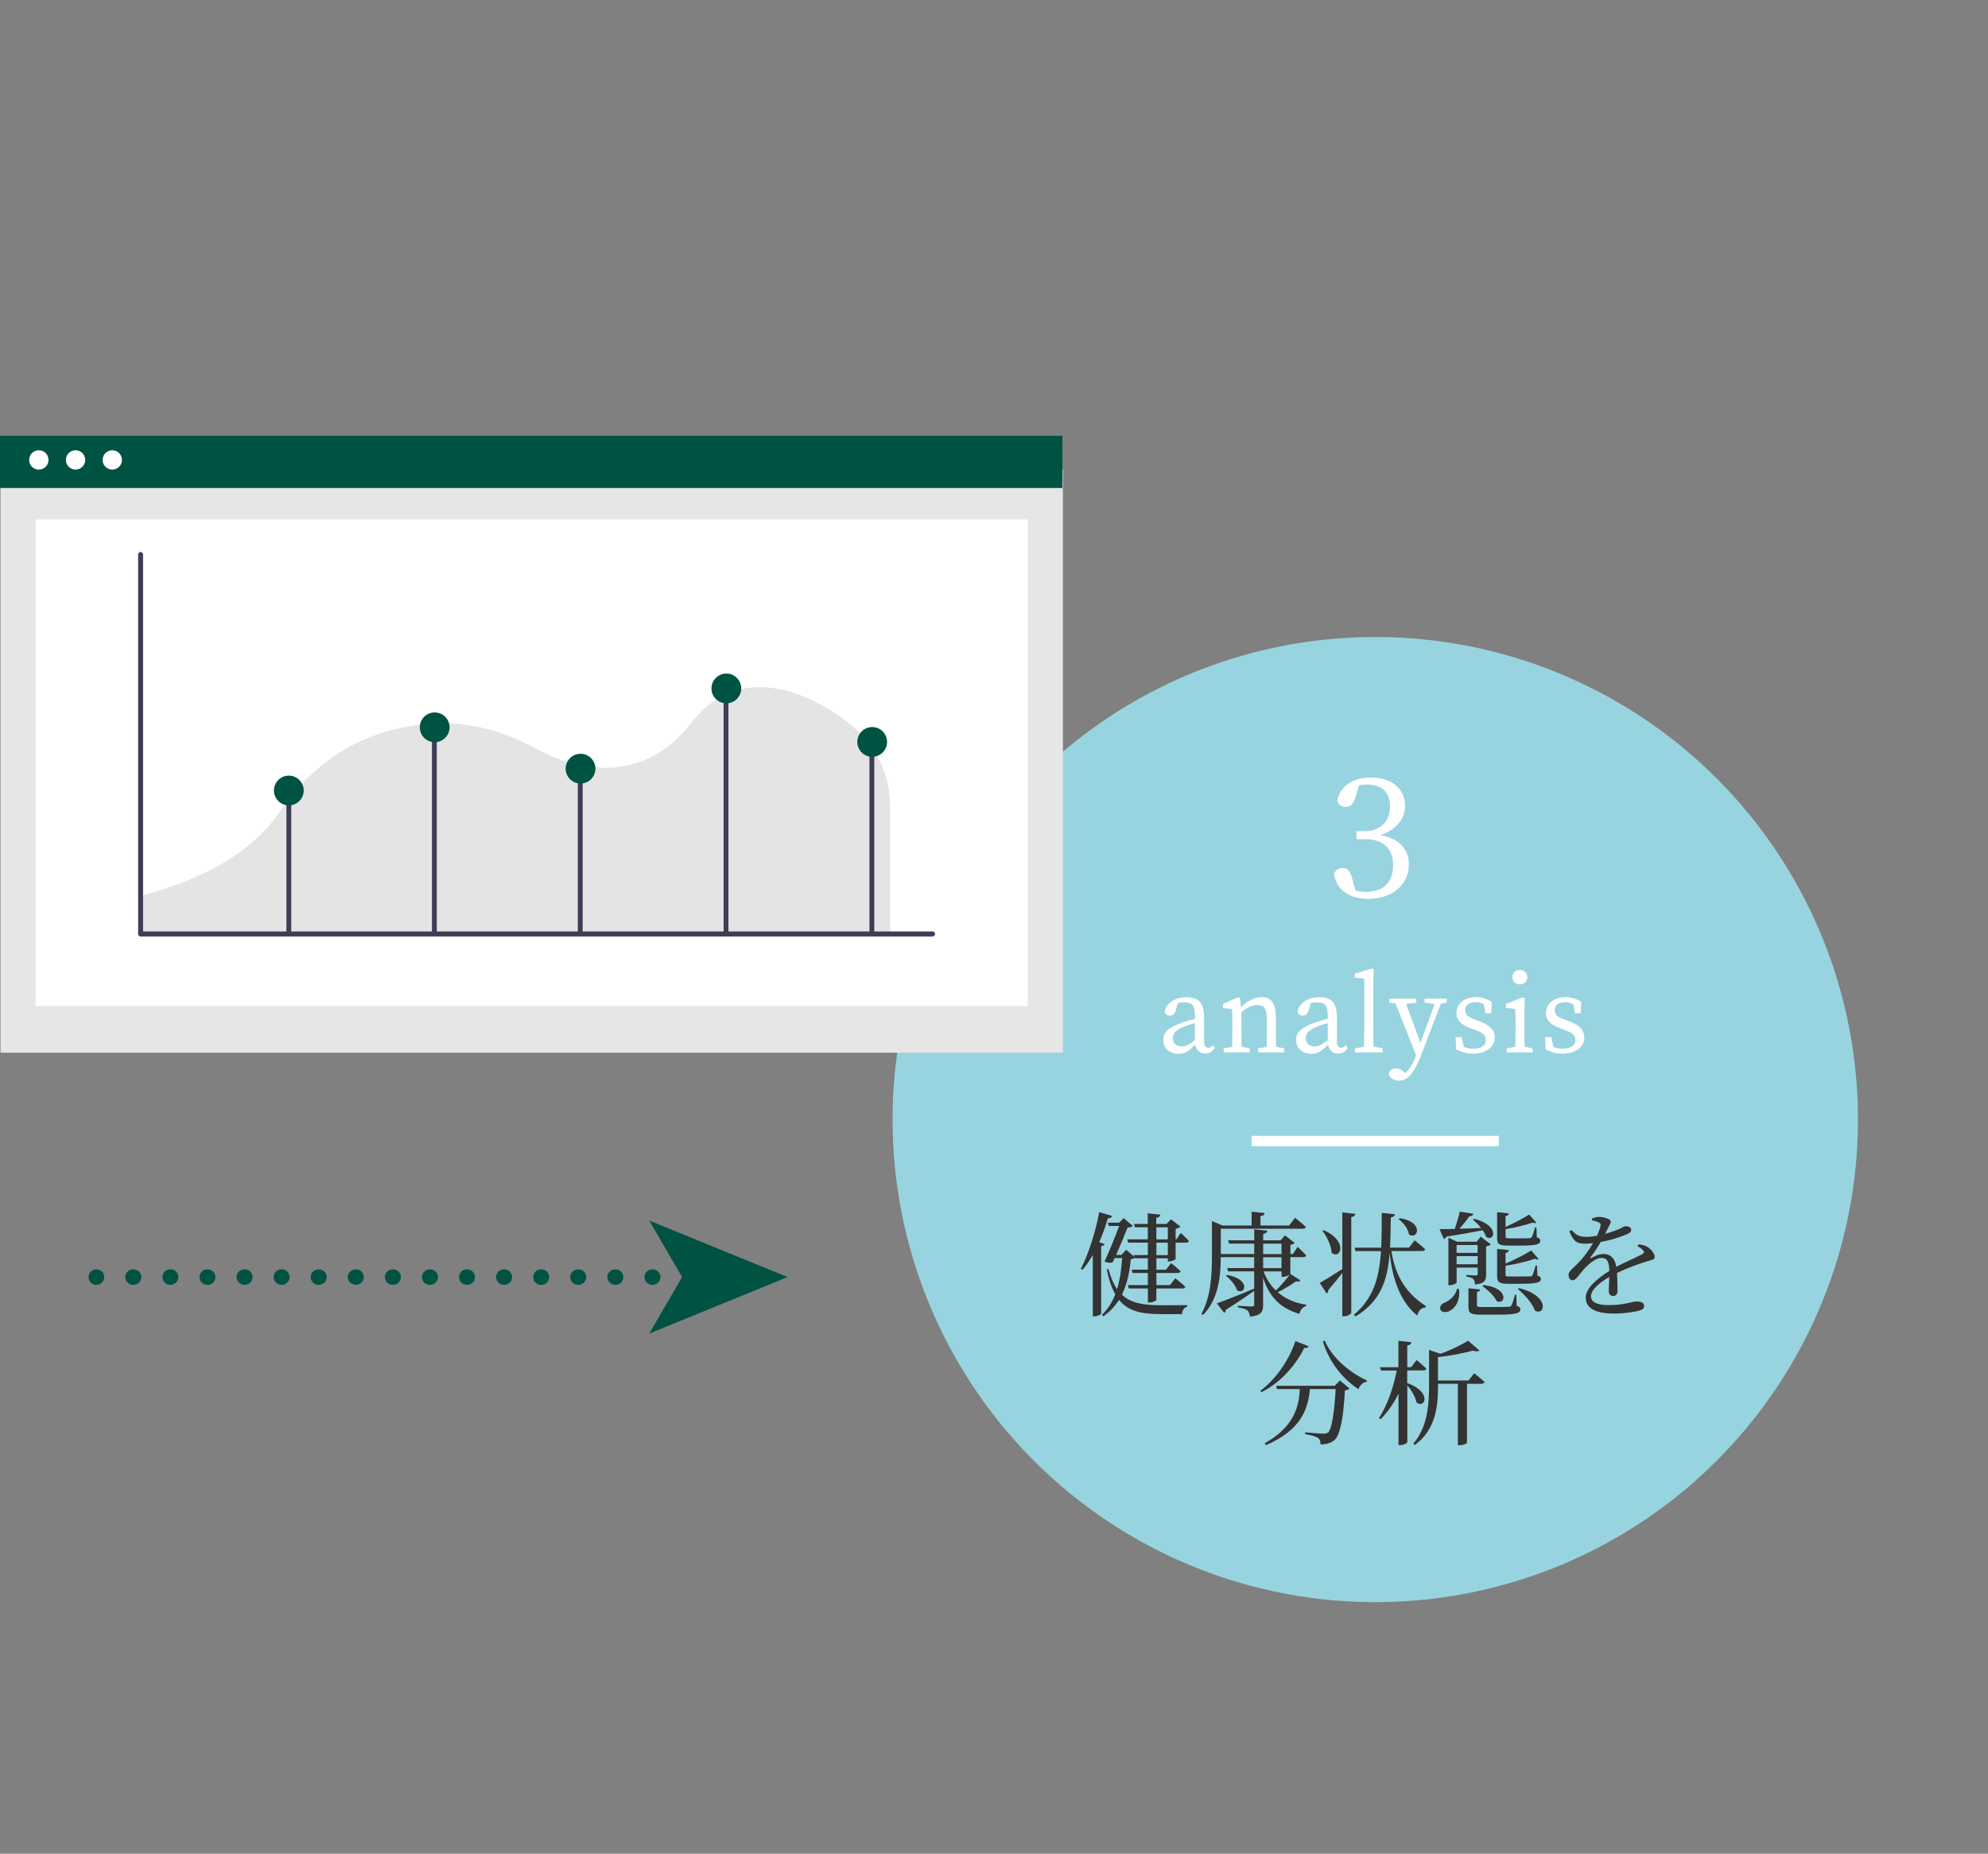 <?xml version="1.0" encoding="UTF-8"?>
<svg id="_レイヤー_2" data-name="レイヤー 2" xmlns="http://www.w3.org/2000/svg" viewBox="0 0 386 360">
  <rect x="0" y="0" width="386" height="360" fill="#808080" stroke="none"/>
  <defs>
    <style>
      .cls-1 {
        fill: #e4e4e4;
      }

      .cls-1, .cls-2, .cls-3, .cls-4, .cls-5, .cls-6, .cls-7, .cls-8 {
        stroke-width: 0px;
      }

      .cls-2 {
        fill: #005243;
      }

      .cls-9 {
        stroke-dasharray: 0 0 .1 7.1;
      }

      .cls-9, .cls-10 {
        stroke: #005243;
        stroke-linecap: round;
        stroke-linejoin: round;
        stroke-width: 3px;
      }

      .cls-9, .cls-10, .cls-4, .cls-11 {
        fill: none;
      }

      .cls-3 {
        fill: #e6e6e6;
      }

      .cls-11 {
        stroke: #fff;
        stroke-miterlimit: 10;
        stroke-width: 2px;
      }

      .cls-5 {
        fill: #333;
      }

      .cls-6 {
        fill: #fff;
      }

      .cls-7 {
        fill: #3f3d56;
      }

      .cls-8 {
        fill: #98d4e0;
      }
    </style>
  </defs>
  <g id="business">
    <g>
      <g>
        <g>
          <line class="cls-10" x1="18.69" y1="248.02" x2="18.74" y2="248.02"/>
          <line class="cls-9" x1="25.83" y1="248.02" x2="130.26" y2="248.02"/>
          <line class="cls-10" x1="133.81" y1="248.02" x2="133.86" y2="248.02"/>
          <polygon class="cls-2" points="152.92 248.02 126.06 258.99 132.44 248.02 126.06 237.04 152.92 248.02"/>
        </g>
        <g>
          <g>
            <circle class="cls-8" cx="267.03" cy="217.43" r="93.72"/>
            <g>
              <path class="cls-5" d="m214.49,241.62c-.07.2-.29.33-.68.4v13.11c-.02.13-.73.51-1.32.51h-.31v-11.9c-.62,1.06-1.28,2.02-1.98,2.86l-.33-.2c1.43-2.75,2.82-6.98,3.56-11l2.51.75c-.07.26-.33.46-.84.46-.46,1.61-1.03,3.17-1.67,4.64l1.06.37Zm12.26,3.37v-.62h-2.22v2.22h1.85l1.01-1.28s1.14.9,1.85,1.56c-.04.24-.26.35-.57.35h-4.14v2.35h2.64l1.03-1.32s1.21.92,1.94,1.63c-.04.24-.26.35-.57.35h-5.04v2.16c0,.22-.73.57-1.34.57h-.31v-2.73h-3.7l-.18-.66h3.87v-2.35h-2.97l-.18-.64h3.15v-2.22h-2.55l-.02-.07c-.15.13-.35.2-.73.24-.24,2.35-.66,4.75-1.74,6.91,1.76,1.65,4.2,2.05,7.7,2.05,1.14,0,3.72,0,4.99-.02v.29c-.64.13-.97.75-1.01,1.45h-4.14c-3.76,0-6.34-.57-8.1-2.77-.75,1.19-1.74,2.29-3.06,3.21l-.24-.31c1.17-1.12,2-2.49,2.57-3.98-.68-1.21-1.23-2.79-1.65-4.82l.31-.13c.46,1.67,1.01,2.97,1.69,3.96.59-1.91.86-3.98.99-6.05h-1.47l-.37.84c-.44.13-.92.11-1.58-.15.99-2.18,2.13-4.97,2.84-6.91h-2l-.2-.64h2.2l.86-.9,1.8,1.52c-.18.18-.55.29-1.03.33-.51,1.3-1.39,3.43-2.22,5.3h1.01l.95-.99,1.56,1.36-.11-.33h2.75v-2.42h-3.81l-.18-.64h3.98v-2.35h-2.49l-.2-.64h2.68v-2.07l2.44.26c-.04.31-.22.53-.79.62v1.19h2l.86-.9,1.85,1.41c-.15.15-.51.35-.95.44v2.05h.15l.86-1.25s.97.9,1.56,1.54c-.07.24-.29.35-.57.35h-2v3.17c-.02.13-.77.48-1.3.48h-.24Zm-2.22-4.29h2.22v-2.35h-2.22v2.35Zm2.22,3.06v-2.42h-2.22v2.42h2.22Z"/>
              <path class="cls-5" d="m252.47,248.66c-.15.22-.35.31-.84.18-.84.64-2.22,1.47-3.54,2.13,1.43,1.23,3.3,2.07,5.54,2.42v.24c-.66.18-1.17.75-1.32,1.54-3.78-1.12-5.88-3.34-7.06-7.04v5.28c0,1.32-.29,2.07-2.55,2.29-.07-.53-.2-.9-.48-1.19-.33-.24-.84-.46-1.85-.59v-.33s2.2.15,2.64.15c.4,0,.51-.11.51-.44v-2.6c-1.3.9-3.08,2.16-5.48,3.67-.04.29-.15.51-.35.59l-1.43-1.83c1.3-.44,4.25-1.61,7.26-2.88v-3.34h-5.06l-.2-.64h5.26v-2.11h-6.49c-.02,3.56-.35,8.08-3.45,11.22l-.31-.2c1.89-3.43,2.05-7.7,2.05-11.62v-6.42l2.02.86h5.68v-2.68l2.53.26c-.04.31-.24.53-.81.59v1.83h5.57l1.14-1.5s1.32,1.03,2.09,1.78c-.04.24-.29.35-.57.35h-15.93v4.91h6.49v-2.02h-4.88l-.2-.64h5.08v-2.13l2.53.26c-.04.33-.26.53-.79.62v1.25h3.37l.86-.95,1.89,1.45c-.13.15-.44.33-.84.4v1.76h.48l.92-1.39s1.08.99,1.67,1.67c-.07.22-.29.33-.55.33h-2.53v3.26l1.94,1.23Zm-14.21-1.06c4.66.84,3.54,4,1.94,2.99-.29-.97-1.3-2.16-2.16-2.82l.22-.18Zm7-4.05h3.56v-2.02h-3.56v2.02Zm0,2.73h3.56v-2.11h-3.56v2.11Zm.09.64c.53,1.45,1.32,2.68,2.38,3.7.99-.95,2.07-2.24,2.71-3.08-.26.18-.88.44-1.34.44h-.26v-1.06h-3.48Z"/>
              <path class="cls-5" d="m263.16,235.74c-.04.31-.22.53-.79.62v18.59c0,.24-.75.68-1.39.68h-.35v-8.41c-.68.88-1.61,2.02-2.71,3.3,0,.26-.11.55-.33.68l-1.34-2.05c.77-.42,2.55-1.5,4.38-2.68v-11.02l2.53.29Zm-6.14,3.17c4.93,2.2,3.15,5.85,1.52,4.36-.04-1.43-.92-3.12-1.76-4.2l.24-.15Zm13.16,4.07c.53,3.72,2.2,7.88,6.67,10.65l-.02.26c-.88.13-1.43.59-1.63,1.61-3.76-2.97-4.95-8.16-5.37-12.15-.44,5.41-1.78,9.33-6.62,12.32l-.33-.33c3.78-3.21,4.91-7.08,5.26-12.37h-4.95l-.18-.66h5.17c.09-2.02.11-4.27.11-6.76l2.55.26c-.04.31-.26.55-.79.64-.02,2.11-.07,4.07-.15,5.85h3.67l1.1-1.41s1.28.99,2.05,1.72c-.07.24-.29.35-.57.35h-5.96Zm1.58-6.4c4.84.7,3.54,4.33,1.8,3.15-.13-1.1-1.1-2.31-2-2.95l.2-.2Z"/>
              <path class="cls-5" d="m279.5,238.71c.68,0,1.72-.02,2.97-.04.37-1.08.75-2.38.97-3.37l2.62.42c-.07.29-.31.51-.79.51-.46.73-1.19,1.61-1.91,2.4,1.28-.02,2.73-.09,4.22-.13-.48-.64-1.08-1.21-1.58-1.63l.22-.18c5.08,1.3,3.96,4.6,2.33,3.52-.11-.4-.35-.84-.66-1.28-1.67.33-3.96.75-7,1.21-.15.29-.37.42-.57.46l-.81-1.89Zm3.76,11.6c.37,2.38-.81,3.79-1.83,4.31-.64.31-1.54.29-1.76-.31-.18-.55.18-1.01.7-1.28,1.01-.35,2.29-1.39,2.53-2.75l.35.02Zm1.43-2.71s1.45.11,1.83.11c.31,0,.4-.13.4-.4v-1.14h-4.09v2.9c0,.15-.68.53-1.34.53h-.26v-9.22l1.69.77h3.78l.81-.97,1.96,1.47c-.13.15-.48.35-.92.42v5.37c0,1.17-.22,1.85-2.16,2.02-.04-.44-.09-.81-.33-1.06-.24-.2-.62-.37-1.36-.48v-.33Zm-1.87-5.81v1.52h4.09v-1.52h-4.09Zm4.09,3.74v-1.58h-4.09v1.58h4.09Zm7.59,8.08c.55.18.7.37.7.68,0,.75-.77,1.03-4.82,1.03h-2.86c-2.02,0-2.4-.33-2.4-1.52v-3.61l2.29.24c-.04.22-.24.44-.64.48v2.55c0,.31.07.37.99.37h2.73c1.17,0,2.13-.02,2.44-.04.31-.02.4-.07.53-.26.18-.31.44-1.1.7-2.09h.26l.07,2.16Zm-6.47-4.05c5.04.55,4.33,3.92,2.6,3.15-.48-1.01-1.8-2.24-2.79-2.95l.2-.2Zm4.77-7.66c-1.8,0-2.11-.33-2.11-1.47v-5.02l2.27.24c-.04.29-.24.46-.64.53v2.09c1.63-.7,3.63-1.76,4.58-2.4l1.41,1.58c-.13.13-.37.13-.68-.02-1.1.37-3.34.99-5.3,1.28v1.43c0,.29.09.35.77.35h2.02c.86,0,1.56,0,1.83-.02.24-.02.35-.07.46-.22.15-.24.42-.99.62-1.85h.29l.07,1.89c.53.18.68.37.68.66,0,.73-.75.95-4.03.95h-2.22Zm.02,7.42c-1.8,0-2.13-.35-2.13-1.5v-5.28l2.27.24c-.04.29-.22.48-.64.55v2.07c1.76-.75,3.98-1.89,4.99-2.55l1.43,1.67c-.13.13-.4.11-.68-.07-1.17.42-3.65,1.06-5.74,1.36v1.74c0,.29.09.35.81.35h2.05c.88,0,1.63,0,1.91-.02.2,0,.33-.04.44-.2.18-.29.4-1.06.64-1.91h.26l.07,1.94c.53.18.68.35.68.64,0,.73-.75.97-4.11.97h-2.24Zm2.11.84c6.14,1.5,5.06,5.5,3.1,4.36-.51-1.45-2.07-3.17-3.32-4.18l.22-.18Z"/>
              <path class="cls-5" d="m318.16,241.66c.88.11,1.36.26,1.8.55.62.4,1.32,1.23,1.32,1.89,0,.48-.33.53-1.25.79-1.65.48-4.14,1.39-6.07,2.33.09,1.25.11,2.73.11,3.48,0,.59-.29.99-.81.99-.46,0-.9-.26-.9-.95,0-.55.09-1.63.11-2.75-2.02,1.19-3.56,2.53-3.56,3.78,0,1.12,1.25,1.69,3.37,1.69,3.26,0,4.53-.7,5.52-.7.88,0,1.43.26,1.43.84,0,.42-.15.7-.9.92-.79.24-3.06.59-4.93.59-4.14,0-5.5-1.34-5.5-3.12s2.11-3.61,4.58-5.17c-.07-1.83-.42-2.51-1.54-2.51-1.19,0-2.64,1.32-3.52,2.31-.77.86-1.41,2-2.02,2.02-.53.02-.84-.42-.84-1.06-.02-.66.77-1.17,1.74-2.16,1.19-1.19,2.22-2.64,3.01-4-.55.07-1.1.11-1.63.11-1.78,0-2.18-.66-2.97-2.4l.42-.24c.84.84,1.34,1.34,2.93,1.32.62,0,1.32-.09,2.02-.22.33-.7.55-1.34.66-1.83.11-.37.07-.57-.35-.77-.29-.15-.75-.29-1.28-.4l.02-.37c.44-.15.97-.31,1.34-.29.75,0,2.29.35,2.29.95,0,.31-.18.48-.4.95-.18.35-.44.88-.7,1.39,1.03-.29,1.98-.62,2.6-.88.88-.37,1.03-.59,1.36-.59.57,0,1.1.18,1.1.7,0,.31-.2.53-.66.77-.86.42-2.99,1.17-5.26,1.58-.46.81-1.06,1.78-1.98,2.97-.09.13-.02.24.13.15.73-.4,1.54-.79,2.42-.79,1.36,0,2.22.92,2.46,2.49,1.72-.92,3.83-1.8,5.06-2.46.37-.22.42-.44.11-.77-.22-.29-.66-.57-1.08-.77l.24-.37Z"/>
              <path class="cls-5" d="m254.09,261.45c-.11.26-.29.4-.84.33-1.5,3.01-4.29,6.58-8.3,8.58l-.22-.26c3.28-2.44,5.72-6.4,6.8-9.66l2.55,1.01Zm6.07,6.64l1.87,1.58c-.15.18-.44.29-.9.35-.26,5.02-.86,8.6-2,9.62-.66.59-1.54.88-2.73.88,0-.53-.11-.99-.48-1.25-.4-.31-1.5-.59-2.51-.75l.02-.35c1.12.11,3.01.26,3.56.26.44,0,.66-.07.9-.26.7-.62,1.21-4.03,1.45-8.4h-4.99c-.37,3.72-1.56,7.88-8.54,10.89l-.26-.35c5.87-3.32,6.64-7.26,6.84-10.54h-4.42l-.2-.64h11.38l1.01-1.03Zm-2.95-7.75c1.43,3.43,5.02,6.32,8.21,7.77l-.07.24c-.7.09-1.28.62-1.58,1.45-3.04-2-5.68-5.24-6.91-9.26l.35-.2Z"/>
              <path class="cls-5" d="m273.25,268.6c4.93,1.8,3.39,5.06,1.78,3.76-.2-1.08-1.01-2.4-1.78-3.32v11.02c0,.22-.73.59-1.36.59h-.35v-9.99c-.9,1.85-2.07,3.54-3.48,4.97l-.31-.24c1.67-2.53,2.79-5.94,3.45-9.22h-3.06l-.18-.64h3.56v-5.13l2.51.26c-.04.33-.22.55-.79.64v4.22h.77l1.03-1.39s1.21.97,1.89,1.67c-.02.24-.24.35-.55.35h-3.15v2.42Zm13-1.89s1.25.97,2,1.69c-.07.24-.31.35-.57.35h-2.84v11.44c0,.11-.57.48-1.47.48h-.31v-11.93h-3.85v.37c0,3.85-.35,8.47-4.49,11.51l-.29-.26c2.68-3.19,3.04-7.22,3.04-11.24v-6.95l2.22.75c2.02-.73,4.16-1.78,5.37-2.55l2.2,1.91c-.24.2-.66.2-1.28.02-1.67.46-4.31,1.01-6.78,1.25v4.55h5.94l1.1-1.41Z"/>
            </g>
            <g>
              <path class="cls-6" d="m229.48,198.61c.92-.33,2.31-.73,3.41-.92v.79c-.99.2-2.29.62-2.95.88-1.98.77-2.2,1.61-2.2,2.24,0,1.17.77,1.63,1.78,1.63.77,0,1.21-.29,2.6-1.28l.44-.33.31.46-.64.64c-1.32,1.32-2.07,1.94-3.41,1.94-1.61,0-2.95-.92-2.95-2.75,0-1.23.66-2.22,3.61-3.3Zm2.53,3.74v-5.02c0-2.16-.62-2.68-2.07-2.68-.51,0-1.17.07-1.98.4l.88-.68-.57,1.89c-.2.64-.53.99-1.12.99s-.95-.33-.99-.88c.42-1.67,2.05-2.71,4.25-2.71s3.37,1.03,3.37,3.81v4.67c0,.99.31,1.34.81,1.34.37,0,.62-.2.86-.48l.44.48c-.53.84-1.12,1.12-1.87,1.12-1.21,0-2-.88-2-2.24Z"/>
              <path class="cls-6" d="m239.22,204.37c.04-.99.07-3.26.07-4.62v-1.03c0-1.21-.02-1.89-.07-2.77l-1.76-.2v-.77l2.99-1.32.33.22.26,2.55v3.32c0,1.36.02,3.63.07,4.62h-1.89Zm3.43-.77v.77h-5.06v-.77l2.42-.44h.44l2.2.44Zm5.08-5.87v2.02c0,1.41.02,3.63.07,4.62h-1.89c.04-.99.07-3.21.07-4.62v-1.85c0-2.05-.53-2.71-1.85-2.71-1.1,0-2,.44-3.26,1.52h-.46v-.99h1.12l-.95.4c1.03-1.39,2.79-2.46,4.36-2.46,1.89,0,2.79,1.17,2.79,4.07Zm-.59,5.43l2.2.44v.77h-5.06v-.77l2.42-.44h.44Z"/>
              <path class="cls-6" d="m255.28,198.61c.92-.33,2.31-.73,3.41-.92v.79c-.99.2-2.29.62-2.95.88-1.98.77-2.2,1.61-2.2,2.24,0,1.17.77,1.63,1.78,1.63.77,0,1.21-.29,2.6-1.28l.44-.33.31.46-.64.64c-1.32,1.32-2.07,1.94-3.41,1.94-1.61,0-2.95-.92-2.95-2.75,0-1.23.66-2.22,3.61-3.3Zm2.53,3.74v-5.02c0-2.16-.62-2.68-2.07-2.68-.51,0-1.17.07-1.98.4l.88-.68-.57,1.89c-.2.64-.53.99-1.12.99s-.95-.33-.99-.88c.42-1.67,2.05-2.71,4.25-2.71s3.37,1.03,3.37,3.81v4.67c0,.99.31,1.34.81,1.34.37,0,.62-.2.86-.48l.44.48c-.53.84-1.12,1.12-1.87,1.12-1.21,0-2-.88-2-2.24Z"/>
              <path class="cls-6" d="m266.42,188.09l.31.18-.09,3.12v8.36c0,1.54.02,3.08.07,4.62h-1.89c.04-1.54.07-3.08.07-4.62v-9.68l-1.83-.22v-.77l3.37-.99Zm2.05,15.51v.77h-5.41v-.77l2.49-.44h.44l2.49.44Z"/>
              <path class="cls-6" d="m269.67,208.42c.15-.62.79-.92,1.45-.92.57,0,1.01.22,1.61.81l.68.68-.86.48-.59-.48c1.47-.73,2.35-2.25,2.9-3.79l.68-1.91,3.39-9.35h1.19l-3.92,10.3c-1.5,3.96-2.73,5.63-4.53,5.63-1.08,0-2-.59-2-1.45Zm2.24-13.38l-2.16-.33v-.77h5.24v.79l-2.64.31h-.44Zm3.28,10.47l-4.6-11.57h2.05l3.45,9.37-.9,2.2Zm3.74-10.47l-2.33-.33v-.77h4.31v.77l-1.54.33h-.44Z"/>
              <path class="cls-6" d="m282.72,203.82l-.09-2.4h1.17l.59,2.6-1.08-.51v-.75c.77.59,1.61.9,2.71.9,1.69,0,2.49-.68,2.49-1.69,0-.95-.66-1.43-2.05-1.94l-1.01-.37c-1.61-.59-2.66-1.45-2.66-2.95,0-1.58,1.34-3.06,3.78-3.06,1.19,0,2.11.33,3.06.9l-.09,2.22h-1.1l-.44-2.22.79.35v.57c-.7-.55-1.45-.84-2.24-.84-1.36,0-2.07.59-2.07,1.52,0,.99.55,1.36,2.05,1.91l.66.24c2.2.81,3.04,1.85,3.04,3.21,0,1.63-1.43,3.12-4.25,3.12-1.23,0-2.18-.29-3.26-.84Z"/>
              <path class="cls-6" d="m294.2,204.37c.04-.99.07-3.26.07-4.62v-1.03c0-1.21-.02-1.89-.07-2.77l-1.8-.2v-.77l3.32-1.32.33.22-.07,2.97v2.9c0,1.36.02,3.63.07,4.62h-1.85Zm3.39-.77v.77h-5.06v-.77l2.42-.44h.44l2.2.44Zm-3.94-13.82c0-.84.64-1.39,1.45-1.39s1.45.55,1.45,1.39-.64,1.39-1.45,1.39-1.45-.57-1.45-1.39Z"/>
              <path class="cls-6" d="m300.1,203.82l-.09-2.4h1.17l.59,2.6-1.08-.51v-.75c.77.59,1.61.9,2.71.9,1.69,0,2.49-.68,2.49-1.69,0-.95-.66-1.43-2.05-1.94l-1.01-.37c-1.61-.59-2.66-1.45-2.66-2.95,0-1.58,1.34-3.06,3.79-3.06,1.19,0,2.11.33,3.06.9l-.09,2.22h-1.1l-.44-2.22.79.35v.57c-.7-.55-1.45-.84-2.24-.84-1.36,0-2.07.59-2.07,1.52,0,.99.55,1.36,2.05,1.91l.66.24c2.2.81,3.04,1.85,3.04,3.21,0,1.63-1.43,3.12-4.25,3.12-1.23,0-2.18-.29-3.26-.84Z"/>
            </g>
            <line class="cls-11" x1="243.03" y1="221.59" x2="291.03" y2="221.59"/>
          </g>
          <path class="cls-6" d="m263.24,154.61c-.38,1.41-.86,2.08-1.98,2.08-.74,0-1.31-.32-1.63-1.18.64-3.07,3.33-4.51,6.56-4.51,4.06,0,6.62,2.24,6.62,5.47,0,2.59-1.73,4.71-4.83,5.7,3.81.71,5.57,2.85,5.57,5.73,0,3.87-3.17,6.66-7.84,6.66-3.49,0-6.08-1.47-6.72-4.87.38-.77.96-1.12,1.7-1.12,1.09,0,1.5.7,1.92,2.3l.58,2.08c.7.19,1.38.26,2.02.26,3.49,0,5.28-1.95,5.28-5.15s-1.82-5.09-5.44-5.09h-1.66v-1.54h1.38c3.14,0,5.12-1.73,5.12-4.87,0-2.69-1.6-4.19-4.35-4.19-.48,0-1.06.03-1.7.19l-.58,2.05Z"/>
        </g>
        <g>
          <g>
            <rect id="b85ae1dc-b170-4f54-a6de-4a72451950d7" class="cls-3" x=".1" y="91.17" width="206.28" height="113.27"/>
            <rect id="f015ec3e-20cc-40e8-8473-d753a9bdb685" class="cls-6" x="6.93" y="100.89" width="192.63" height="94.5"/>
            <rect id="ed585d6d-4c60-4aae-9dcd-e3012a759289" class="cls-2" y="84.63" width="206.28" height="10.14"/>
            <circle id="b43fe0fb-7393-4bbe-8dcd-48ed75608891" class="cls-6" cx="7.54" cy="89.32" r="1.88"/>
            <circle id="ada3e127-c3a1-446f-8730-bf32ed0f9b11" class="cls-6" cx="14.67" cy="89.32" r="1.88"/>
            <circle id="e3927273-efa9-4ef7-88ca-a022a07a6d22" class="cls-6" cx="21.8" cy="89.32" r="1.88"/>
          </g>
          <g>
            <path class="cls-1" d="m27.02,181.29h145.81v-24.99c-.04-5.32-2.23-10.4-6.07-14.1l-.04-.04c-2.6-2.61-11.31-9.24-20.31-8.68-4.76.3-8.83,2.59-12.1,6.81-10.19,13.16-23.58,8.72-30.66,4.9-6.23-3.37-12.6-4.95-18.93-4.69-8.86.35-21.32,3.61-30.42,17.19-3.47,5.18-11.02,12.22-27.28,16.35v7.25Z"/>
            <path class="cls-7" d="m181.08,181.87H27.3c-.27,0-.48-.22-.48-.48v-73.71c0-.27.22-.48.48-.48.26,0,.48.22.48.48v73.22h153.3c.27,0,.48.22.48.48,0,.26-.22.48-.48.48Z"/>
            <rect class="cls-7" x="55.61" y="153.52" width=".94" height="27.67"/>
            <rect class="cls-7" x="83.87" y="140.6" width=".94" height="40.59"/>
            <rect class="cls-7" x="112.19" y="149.1" width=".94" height="32.09"/>
            <rect class="cls-7" x="140.5" y="133.52" width=".94" height="47.67"/>
            <rect class="cls-7" x="168.82" y="144.38" width=".94" height="36.81"/>
            <circle class="cls-2" cx="84.4" cy="141.25" r="2.89"/>
            <circle class="cls-2" cx="141.03" cy="133.7" r="2.89"/>
            <circle class="cls-2" cx="112.72" cy="149.28" r="2.89"/>
            <circle class="cls-2" cx="56.08" cy="153.52" r="2.89"/>
            <circle class="cls-2" cx="169.35" cy="144.09" r="2.89"/>
          </g>
        </g>
      </g>
      <rect class="cls-4" width="386" height="360"/>
    </g>
  </g>
</svg>